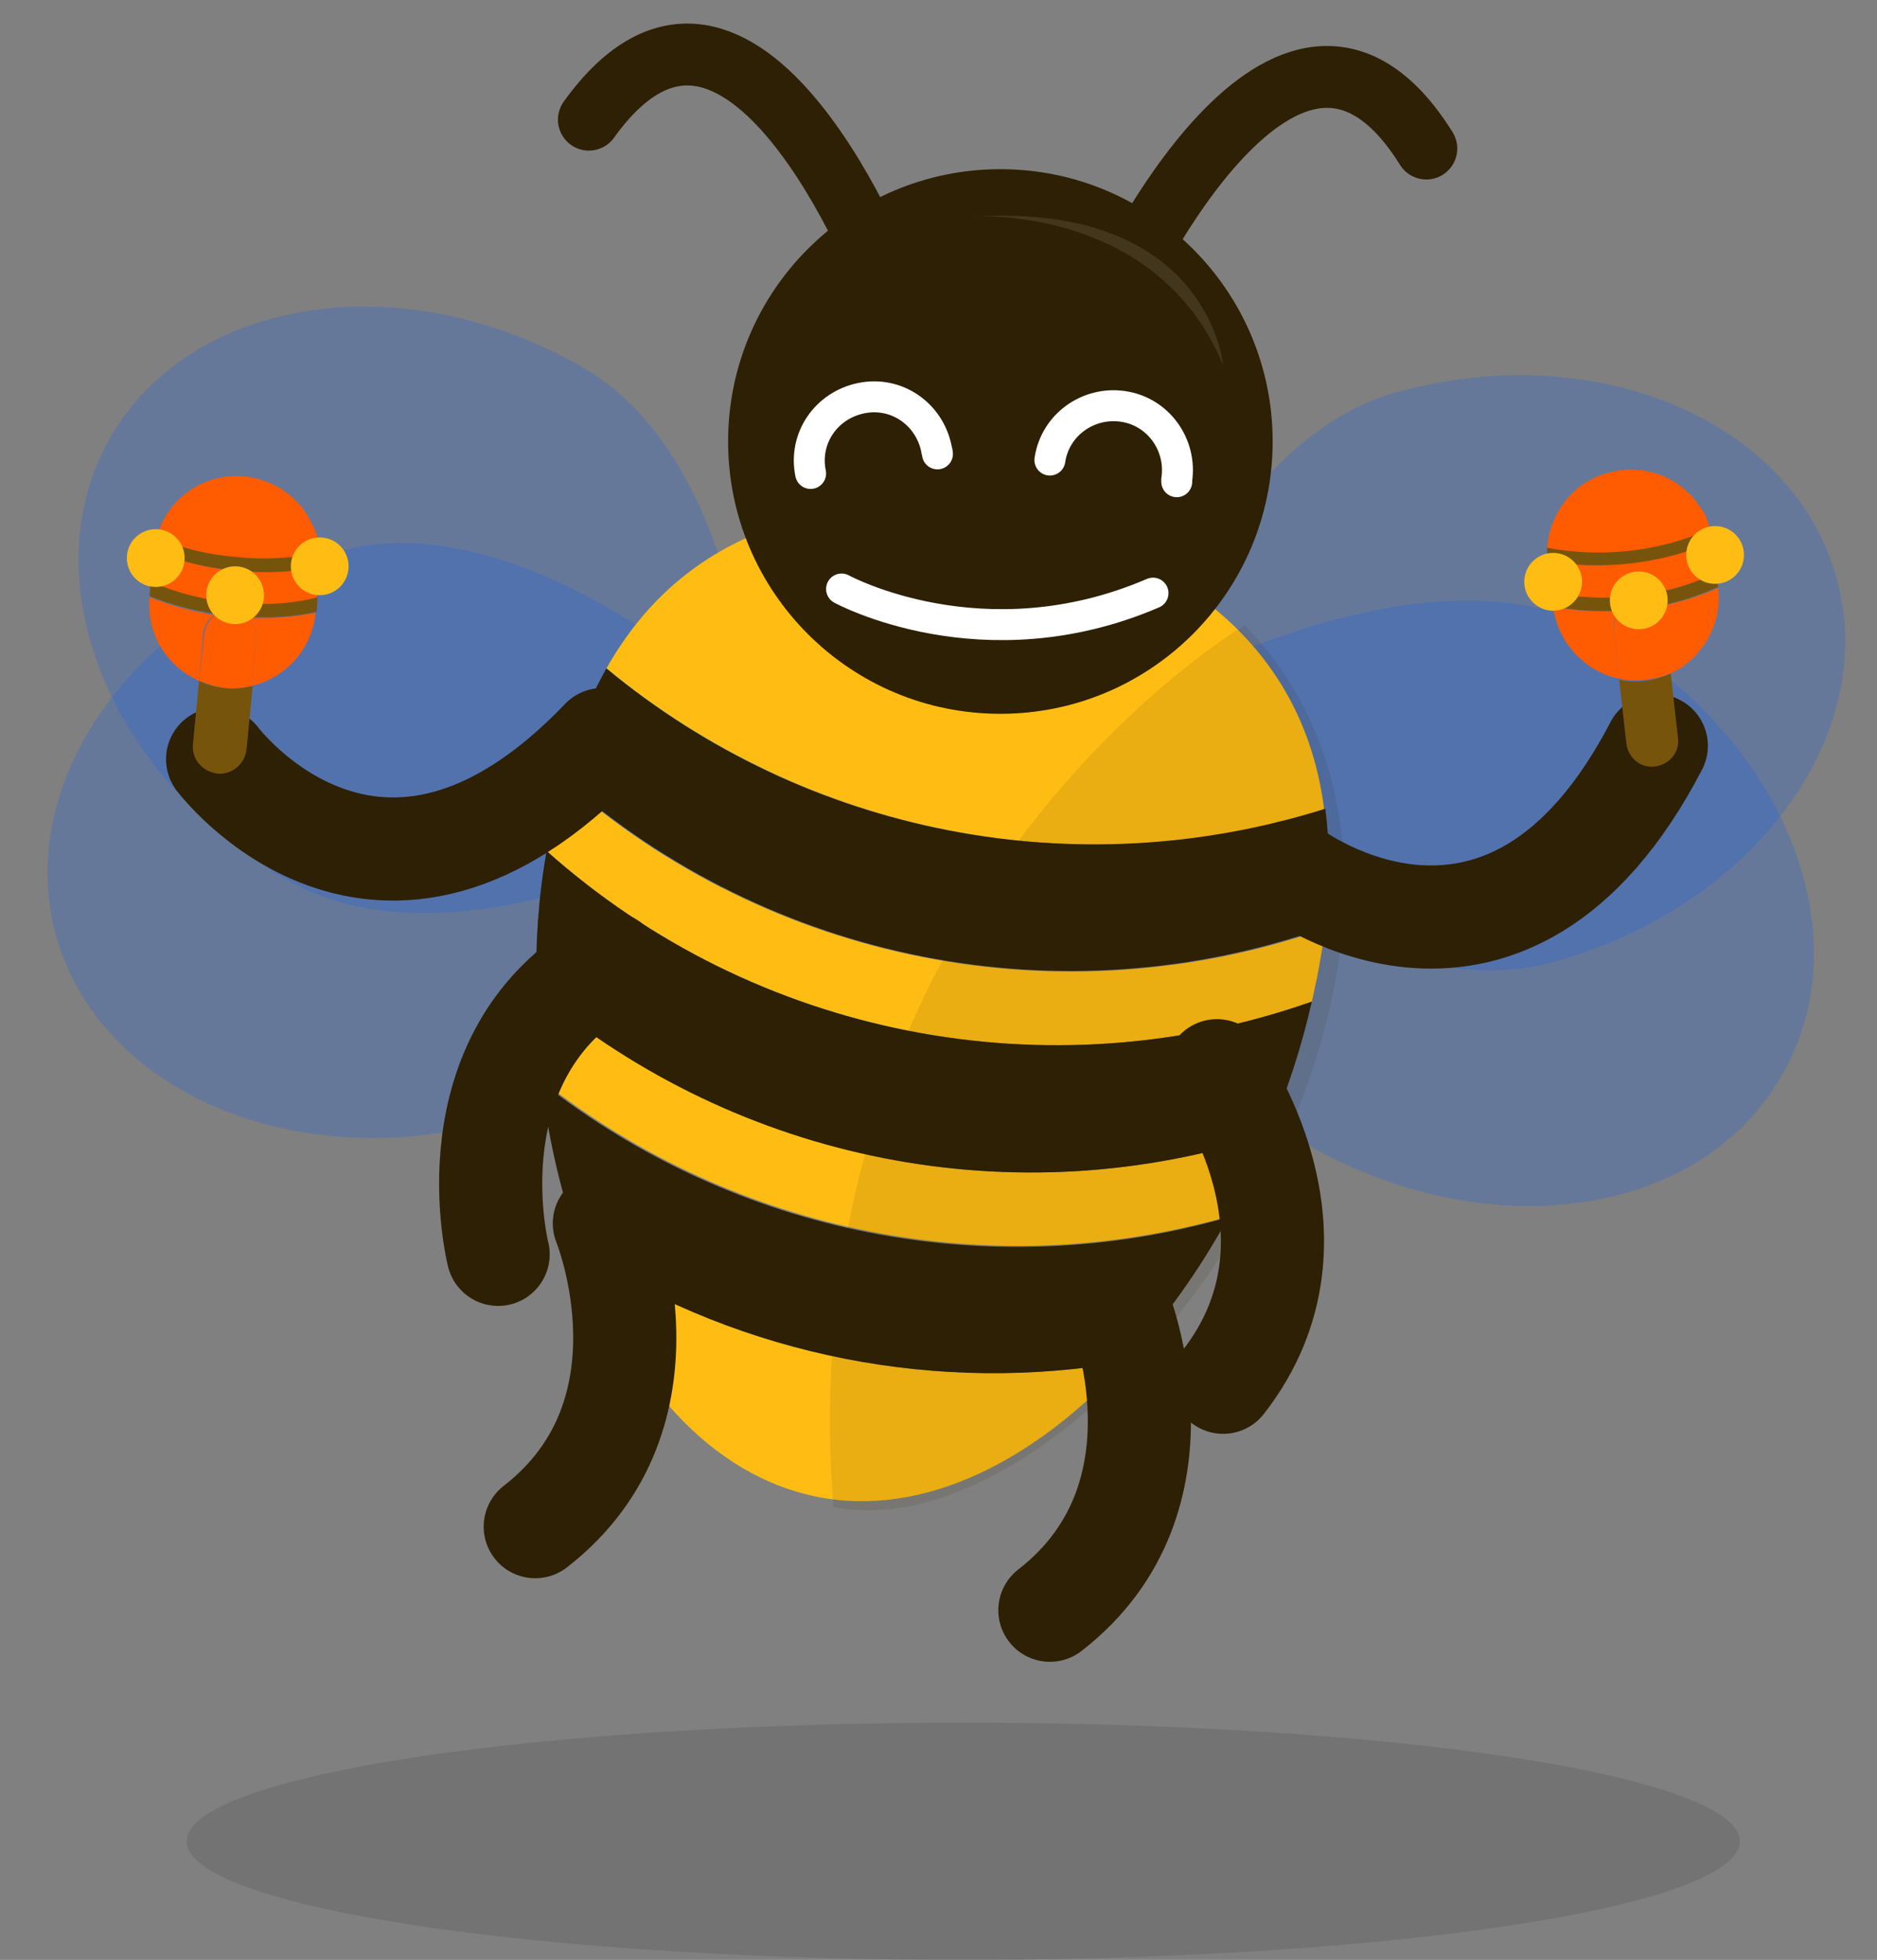 <?xml version="1.0" encoding="utf-8"?>
<!-- Generator: Adobe Illustrator 27.7.0, SVG Export Plug-In . SVG Version: 6.00 Build 0)  -->
<svg version="1.1" id="Layer_1" xmlns="http://www.w3.org/2000/svg" xmlns:xlink="http://www.w3.org/1999/xlink" x="0px" y="0px"
	 viewBox="0 0 182 190" style="enable-background:new 0 0 182 190;" xml:space="preserve">
<rect x="0" y="0" width="182" height="190" fill="#808080" stroke="none"/>
<style type="text/css">
	.st0{opacity:0.1;enable-background:new    ;}
	.st1{opacity:0.2;}
	.st2{fill:#005CFF;}
	.st3{fill:#FFBD14;}
	.st4{fill:#2D2004;}
	.st5{fill:none;stroke:#2D2004;stroke-width:10;stroke-linecap:round;stroke-miterlimit:10;}
	.st6{fill:none;stroke:#FFFFFF;stroke-width:3;stroke-linecap:round;stroke-miterlimit:10;}
	.st7{fill:none;stroke:#2D2004;stroke-width:6;stroke-linecap:round;stroke-miterlimit:10;}
	.st8{fill:#77540C;}
	.st9{fill:#FF5B00;}
	.st10{opacity:0.1;fill:#2D2004;enable-background:new    ;}
	.st11{opacity:0.1;fill:#FFFFFF;enable-background:new    ;}
</style>
<ellipse class="st0" cx="93.4" cy="178.5" rx="75.3" ry="11.5"/>
<g class="st1">
	<path class="st2" d="M10.7,42.4c7.9-13.7,28.4-16.8,45.8-6.8s17.3,42.9,17.3,42.9S45.4,95.3,28,85.4S2.8,56.2,10.7,42.4z"/>
	<path class="st2" d="M178.1,56.1c4.2,15.3-8.2,31.9-27.6,37.2c-19.4,5.3-42.6-18.1-42.6-18.1s8.2-31.9,27.6-37.2
		S173.9,40.8,178.1,56.1z"/>
</g>
<g class="st1">
	<path class="st2" d="M172.8,104.2C165,118,144.5,121,127,111.1s-17.3-42.9-17.3-42.9s28.4-16.8,45.8-6.8S180.7,90.5,172.8,104.2z"
		/>
	<path class="st2" d="M5.4,90.6C1.3,75.3,13.6,58.6,33,53.4s42.6,18.1,42.6,18.1s-8.2,31.9-27.6,37.2C28.7,114,9.6,105.9,5.4,90.6z"
		/>
</g>
<path class="st3" d="M79.2,145.1c10.4,2.1,21.3-3.6,30-13.1c-18.3,3.2-37.1-0.5-52.7-10.4C60.9,133.7,68.8,143,79.2,145.1z"/>
<path class="st3" d="M52.6,104.8c18.8,14.8,43.6,19.7,66.6,13.1c1.4-2.6,2.7-5.2,3.8-7.9c-24.5,8-51.3,2.7-71-13.9
	C52,99,52.2,101.9,52.6,104.8z"/>
<path class="st3" d="M53.4,80.2c-0.1,0.8-0.3,1.5-0.4,2.3c20.2,18,48.7,23.6,74.2,14.6c0.2-0.8,0.3-1.5,0.5-2.3
	c0.3-1.6,0.6-3.3,0.8-4.8c-25.5,8.9-53.8,3.4-74-14.5C54.1,77,53.7,78.5,53.4,80.2z"/>
<path class="st3" d="M97.8,50.2c-16.5-3.1-31.1,0.6-39,14.6c19.4,16,45.6,21.2,69.6,13.7C126.4,62.6,114.3,53.6,97.8,50.2z"/>
<path class="st4" d="M56.5,121.6c15.7,9.9,34.5,13.6,52.7,10.4c3.8-4.3,7.2-9,9.9-14c-23,6.6-47.8,1.7-66.6-13.1
	C53.2,110.6,54.5,116.2,56.5,121.6z"/>
<path class="st4" d="M52,96.1c19.7,16.6,46.5,21.9,71,13.9c1.8-4.2,3.2-8.5,4.2-12.9c-25.6,9-54,3.4-74.2-14.6
	C52.2,87,51.9,91.5,52,96.1z"/>
<path class="st4" d="M58.8,64.8c-1.9,3.4-3.3,6.9-4.3,10.6c20.2,17.9,48.5,23.5,74,14.5c0.5-3.8,0.5-7.7,0-11.5
	C104.4,86,78.2,80.9,58.8,64.8z"/>
<path class="st5" d="M108.5,126.7c0,0,7.5,18.4-6.7,29.4"/>
<path class="st5" d="M58.6,118.6c0,0,7.5,18.4-6.7,29.4"/>
<path class="st5" d="M118,103.8c0,0,11.7,16,0.6,30.2"/>
<path class="st5" d="M48.3,121.6c0,0-4.9-19.3,10.8-28.2"/>
<path class="st5" d="M125.3,84.5c0,0,20.8,15.7,35.3-12.2"/>
<path class="st5" d="M21.1,73.6c0,0,15.6,20.8,37.3-1.9"/>
<circle class="st4" cx="97" cy="42.8" r="26.4"/>
<path class="st6" d="M78.6,45.9c-0.7-3.4,1.5-6.6,4.9-7.3c3.4-0.7,6.6,1.5,7.3,4.9c0,0.2,0.1,0.3,0.1,0.5"/>
<path class="st6" d="M101.8,44.6c0.5-3.4,3.7-5.7,7.1-5.2c3.4,0.5,5.7,3.7,5.2,7.1c0,0.1,0,0.1,0,0.2"/>
<path class="st7" d="M108.5,28.2c0,0,16.4-35.3,29.8-13.8"/>
<path class="st7" d="M85.9,27.4c0,0-14-36.4-28.8-15.8"/>
<path class="st6" d="M81.6,57.1c0,0,13.7,7.5,30.2,0.4"/>
<path class="st8" d="M159.6,66c-0.9,0.1-1.7,0.1-2.6-0.1l0.7,6.2c0.2,1.4,1.4,2.4,2.8,2.2c1.4-0.2,2.4-1.4,2.2-2.8l-0.7-6.2
	C161.3,65.6,160.4,65.9,159.6,66z"/>
<path class="st9" d="M166.1,52.5c-5.1,2.1-10.6,2.8-16.1,1.9c0,0,0,0,0,0.1l0.3,3c5.4,1,11,0.4,16.1-1.9L166.1,52.5
	C166.1,52.6,166.1,52.6,166.1,52.5z"/>
<path class="st9" d="M161.5,60.7l0.5,4.6c3.1-1.5,5-4.8,4.6-8.3l0,0c-2,0.9-4.1,1.5-6.3,1.9C161,59.3,161.4,59.9,161.5,60.7z"/>
<path class="st9" d="M157.1,59.2c-2.2,0.2-4.4,0-6.5-0.4l0,0c0.4,3.4,3,6.3,6.4,7l-0.5-4.6C156.3,60.5,156.6,59.8,157.1,59.2z"/>
<path class="st9" d="M160.4,58.8c-0.5,0.1-1.1,0.2-1.6,0.2c-0.5,0.1-1.1,0.1-1.6,0.1c-0.5,0.6-0.8,1.3-0.7,2.1l0.5,4.6
	c0.9,0.2,1.7,0.2,2.6,0.1l0,0c0.9-0.1,1.7-0.3,2.5-0.7l-0.5-4.6C161.4,59.9,161,59.3,160.4,58.8z"/>
<path class="st8" d="M150,53c0,0.5,0,0.9,0,1.4c5.4,0.9,11,0.3,16.1-1.9c-0.1-0.5-0.2-0.9-0.3-1.4c-2.5,1.1-5.1,1.8-7.8,2.1
	C155.4,53.6,152.7,53.6,150,53z"/>
<path class="st9" d="M164.8,49.1c-0.4-0.6-0.8-1.1-1.3-1.5c-1.7-1.6-4.1-2.3-6.4-2l0,0c-2.3,0.3-4.4,1.5-5.7,3.5
	c-0.4,0.6-0.7,1.2-0.9,1.8c-0.3,0.7-0.4,1.5-0.5,2.2c2.6,0.5,5.4,0.6,8,0.3c2.7-0.3,5.3-1,7.8-2.1C165.6,50.4,165.3,49.7,164.8,49.1
	z"/>
<path class="st8" d="M158.6,57.7c-2.7,0.4-5.5,0.3-8.2-0.3l0.2,1.4c2.2,0.4,4.4,0.5,6.5,0.4c0.8-0.9,2.2-1.1,3.2-0.4
	c2.2-0.3,4.3-1,6.3-1.9l-0.2-1.4C164,56.7,161.3,57.5,158.6,57.7z"/>
<path class="st8" d="M160.4,58.8c-1-0.7-2.4-0.5-3.2,0.4c0.5,0,1.1-0.1,1.6-0.1C159.3,59,159.8,58.9,160.4,58.8z"/>
<path class="st8" d="M21.8,66.7c-0.9-0.1-1.7-0.3-2.5-0.7l-0.6,6.2c-0.1,1.4,0.9,2.6,2.4,2.8c1.4,0.1,2.6-0.9,2.8-2.3l0.6-6.2
	C23.6,66.7,22.7,66.8,21.8,66.7L21.8,66.7z"/>
<path class="st9" d="M31,54.9c-2.7,0.5-5.4,0.7-8.2,0.4c-2.7-0.2-5.4-0.9-8-1.9c0,0,0,0,0,0.1l-0.3,3c2.5,1.1,5.2,1.8,8,2
	c2.7,0.3,5.5,0.1,8.2-0.5L31,54.9C31,54.9,31,54.9,31,54.9z"/>
<path class="st9" d="M24.8,61.9l-0.4,4.6c3.4-0.8,5.9-3.7,6.2-7.1l0,0c-2.1,0.4-4.3,0.6-6.5,0.5C24.6,60.4,24.9,61.2,24.8,61.9z"/>
<path class="st9" d="M20.8,59.6c-2.2-0.3-4.3-0.9-6.3-1.7l0,0c-0.3,3.5,1.6,6.7,4.8,8.1l0.4-4.6C19.8,60.7,20.2,60,20.8,59.6z"/>
<path class="st9" d="M24.1,59.9c-0.5,0-1.1-0.1-1.6-0.1s-1.1-0.1-1.6-0.2c-0.6,0.4-1,1.1-1.1,1.9L19.3,66c0.8,0.3,1.6,0.6,2.5,0.7
	l0,0c0.9,0.1,1.7,0,2.6-0.2l0.4-4.6C24.9,61.2,24.6,60.4,24.1,59.9z"/>
<path class="st8" d="M15.2,52c-0.1,0.4-0.2,0.9-0.3,1.4c2.5,1,5.2,1.7,8,1.9c2.7,0.3,5.5,0.2,8.2-0.4c0-0.5,0-0.9,0-1.4
	c-2.6,0.6-5.3,0.7-8,0.4C20.3,53.8,17.7,53.1,15.2,52z"/>
<path class="st9" d="M30.5,51.3c-0.3-0.6-0.6-1.2-1-1.8c-1.4-1.9-3.5-3.1-5.8-3.3l0,0c-3.9-0.4-7.5,2.1-8.5,5.9
	c2.5,1.1,5.1,1.7,7.8,1.9c2.7,0.3,5.4,0.1,8-0.4C31,52.8,30.8,52,30.5,51.3z"/>
<path class="st8" d="M22.6,58.4c-2.7-0.2-5.4-0.9-8-2l-0.1,1.4c2,0.8,4.2,1.4,6.4,1.7c1-0.7,2.4-0.6,3.3,0.3c2.2,0.1,4.4,0,6.5-0.5
	l0.1-1.4C28.1,58.6,25.3,58.7,22.6,58.4z"/>
<path class="st8" d="M24.1,59.9c-0.9-0.9-2.2-1-3.3-0.3c0.5,0.1,1.1,0.1,1.6,0.2C23,59.8,23.5,59.9,24.1,59.9z"/>
<circle class="st3" cx="15.1" cy="54.1" r="2.8"/>
<circle class="st3" cx="31" cy="54.9" r="2.8"/>
<circle class="st3" cx="22.8" cy="57.7" r="2.8"/>
<circle class="st3" cx="150.6" cy="56.4" r="2.8"/>
<circle class="st3" cx="166.3" cy="53.8" r="2.8"/>
<circle class="st3" cx="158.9" cy="58.2" r="2.8"/>
<path class="st10" d="M120.7,60.6c0,0-44.4,26.2-39.9,85.5C107.9,151.3,149.3,90.2,120.7,60.6z"/>
<path class="st11" d="M94.4,21c0,0,17.7-1.2,24.2,14.4C118.6,35.4,117.2,19.6,94.4,21z"/>
</svg>
